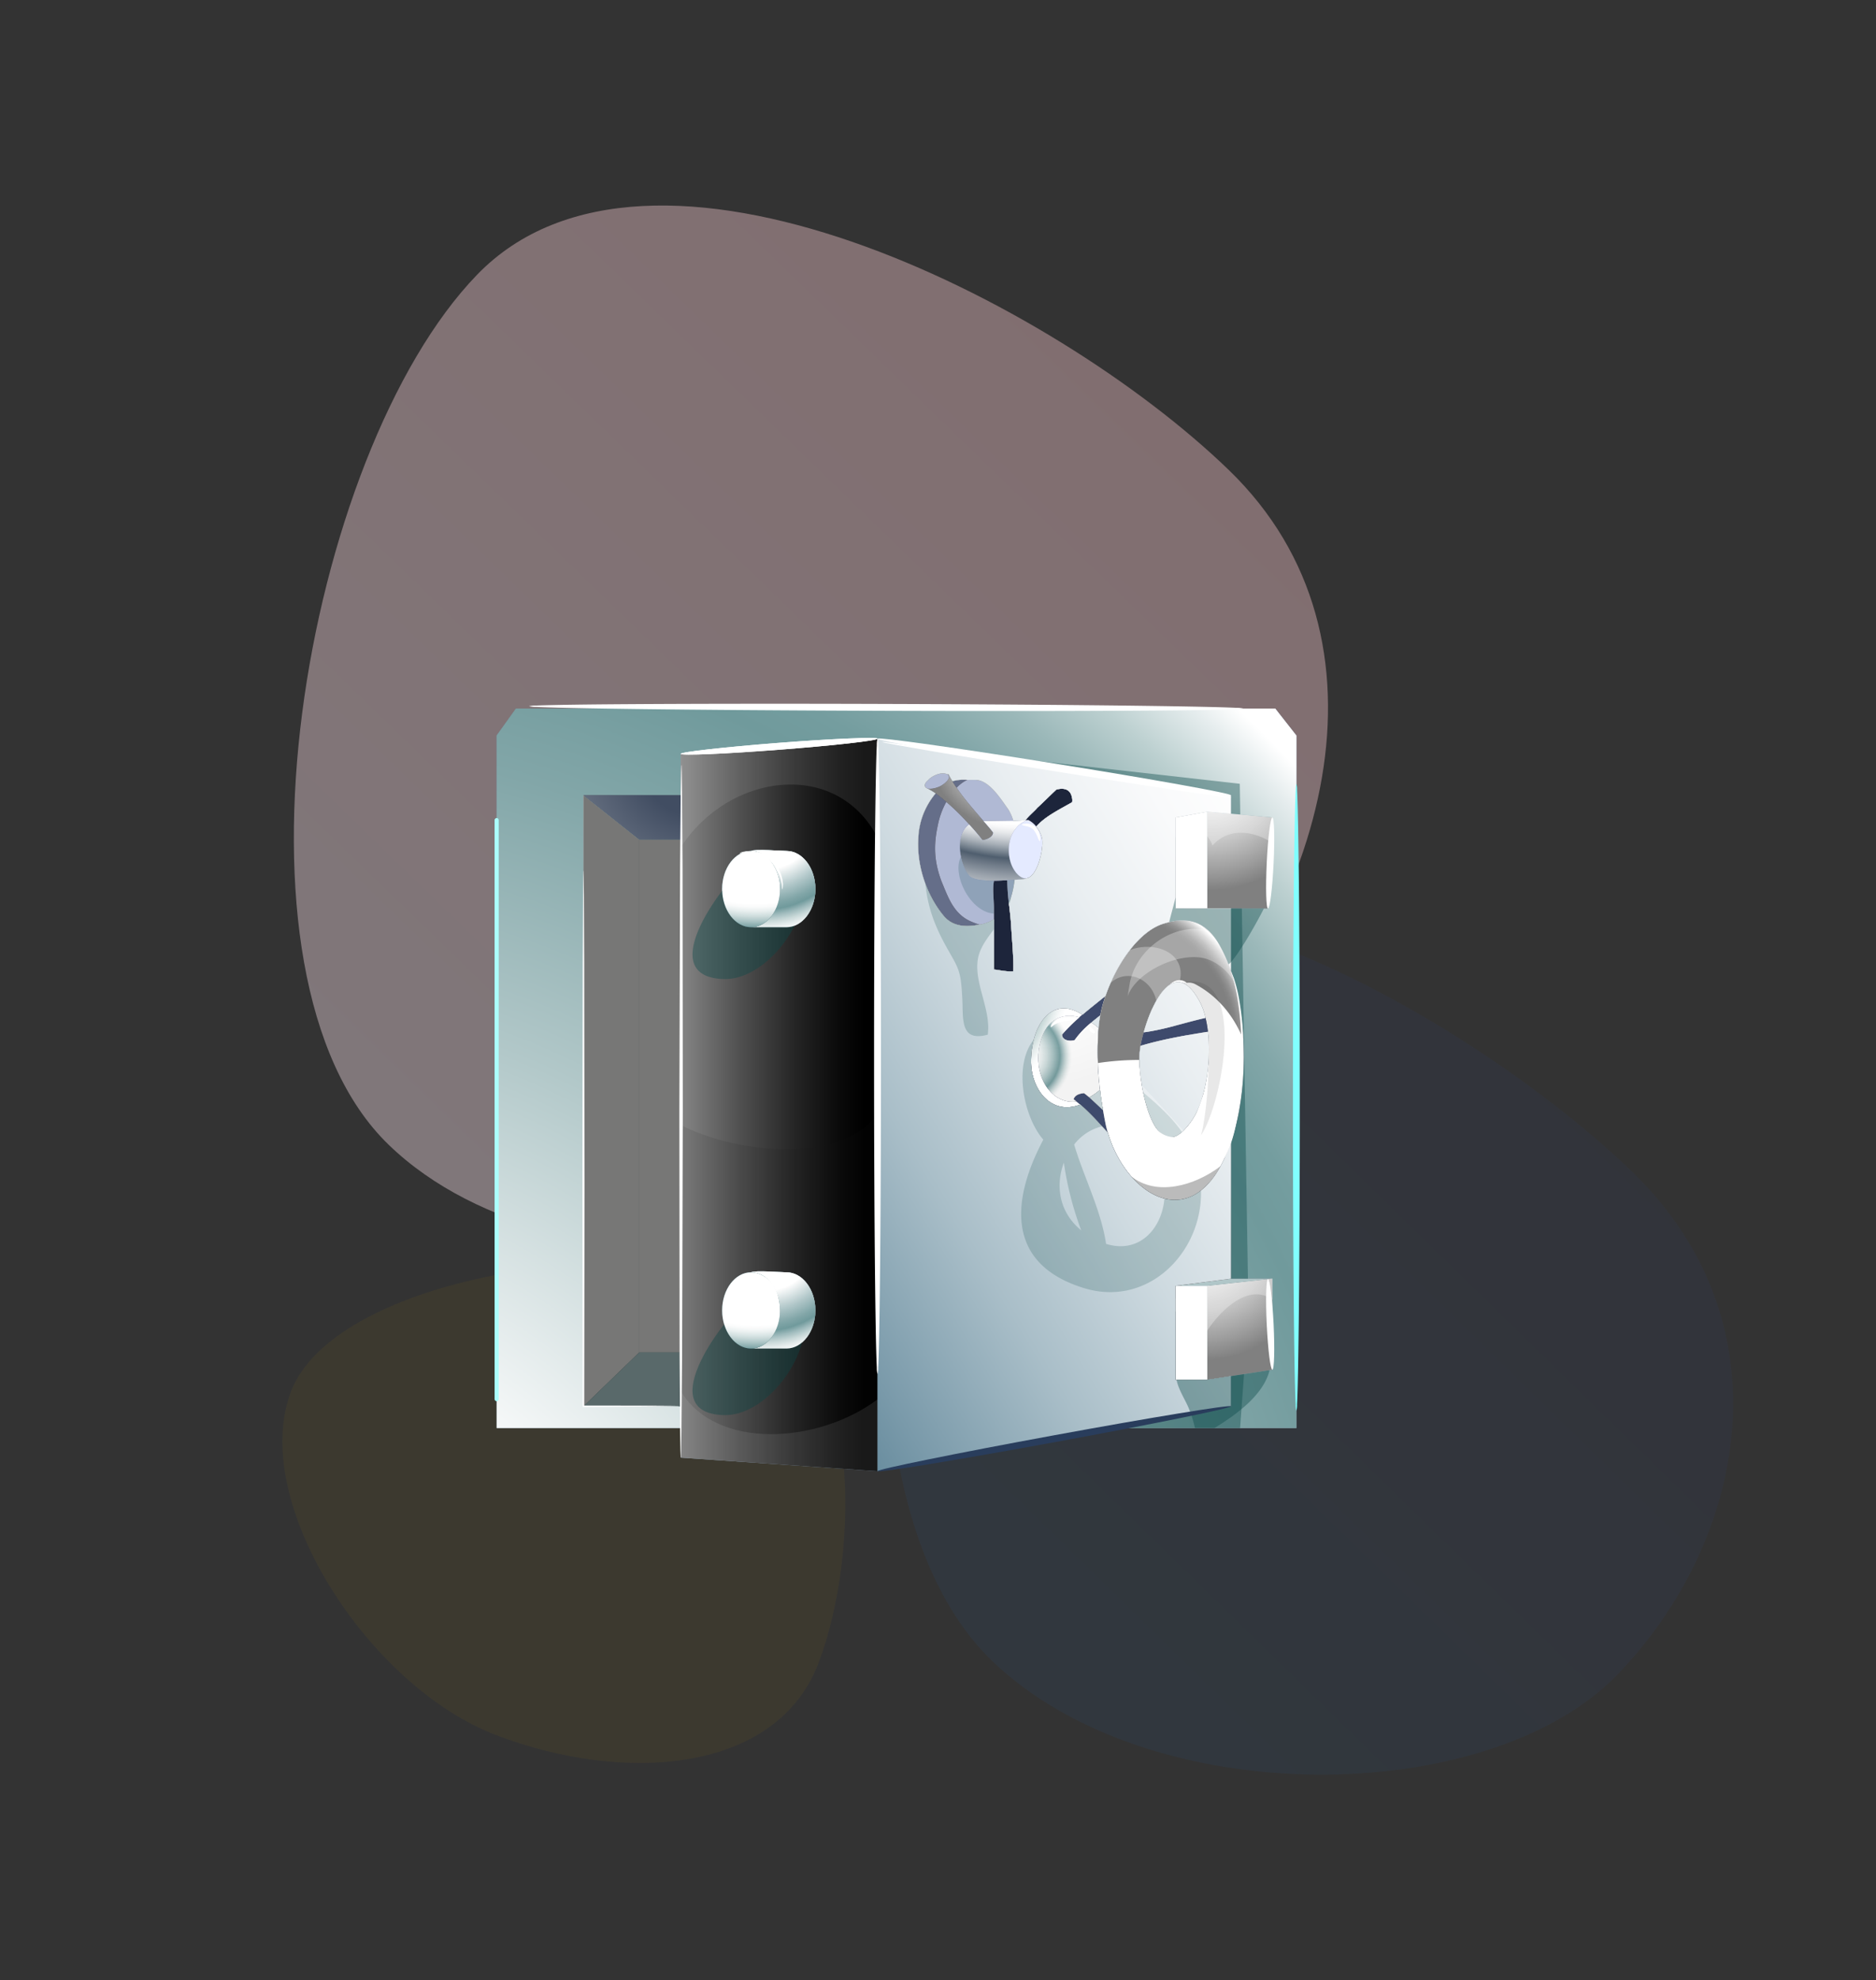 <svg xmlns="http://www.w3.org/2000/svg" xmlns:xlink="http://www.w3.org/1999/xlink" width="885.872" height="934.795" viewBox="0 0 885.872 934.795"><rect x="0" y="0" width="885.872" height="934.795" fill="#333333" stroke="none"/><defs><linearGradient id="a" x1="0.5" x2="0.5" y2="1" gradientUnits="objectBoundingBox"><stop offset="0" stop-color="#303f9f"/><stop offset="1" stop-color="#1976d2"/></linearGradient><linearGradient id="b" x1="0.5" x2="0.5" y2="1" gradientUnits="objectBoundingBox"><stop offset="0" stop-color="#ffcdd2"/><stop offset="1" stop-color="#fce4ec"/></linearGradient><radialGradient id="c" cx="1.012" cy="-0.612" r="1.122" gradientTransform="translate(0.121) scale(0.899 1)" gradientUnits="objectBoundingBox"><stop offset="0" stop-color="#fff"/><stop offset="0.142" stop-color="#f8f8f8"/><stop offset="0.344" stop-color="#e5e5e5"/><stop offset="0.583" stop-color="#c6c6c6"/><stop offset="0.848" stop-color="#9b9b9b"/><stop offset="1" stop-color="gray"/></radialGradient><radialGradient id="d" cx="-0.338" cy="1.461" r="2.013" gradientTransform="translate(-0.019) scale(0.899 1)" gradientUnits="objectBoundingBox"><stop offset="0.263" stop-color="#fff"/><stop offset="0.265" stop-color="#fefefe"/><stop offset="0.522" stop-color="#b2c8c9"/><stop offset="0.705" stop-color="#82a6a8"/><stop offset="0.796" stop-color="#709a9c"/><stop offset="0.825" stop-color="#749d9f"/><stop offset="0.86" stop-color="#83a7a9"/><stop offset="0.898" stop-color="#9bb8b9"/><stop offset="0.938" stop-color="#bcd0d0"/><stop offset="0.979" stop-color="#e6edee"/><stop offset="1" stop-color="#fff"/></radialGradient><radialGradient id="e" cx="-0.533" cy="0.05" r="1.205" gradientTransform="translate(-30.398) scale(12.355 1)" gradientUnits="objectBoundingBox"><stop offset="0.158" stop-color="#414d62"/><stop offset="0.401" stop-color="#747d8c"/><stop offset="0.955" stop-color="#f4f5f6"/><stop offset="1" stop-color="#fff"/></radialGradient><radialGradient id="f" cx="0.143" cy="-0.368" r="1.303" gradientTransform="translate(-25.017) scale(10.949 1)" xlink:href="#e"/><radialGradient id="g" cx="0.431" cy="-0.869" r="8.499" gradientTransform="translate(0.982) scale(0.456 1)" xlink:href="#e"/><radialGradient id="h" cx="0.63" cy="-0.457" r="1.526" gradientTransform="translate(-3.249) scale(1.922 1)" gradientUnits="objectBoundingBox"><stop offset="0.324" stop-color="#fff"/><stop offset="0.332" stop-color="#fcfcfc"/><stop offset="0.556" stop-color="#b1c7c9"/><stop offset="0.716" stop-color="#82a6a8"/><stop offset="0.796" stop-color="#709a9c"/><stop offset="0.842" stop-color="#9ebabc"/><stop offset="0.891" stop-color="#c8d8d8"/><stop offset="0.935" stop-color="#e6eded"/><stop offset="0.973" stop-color="#f8fafa"/><stop offset="1" stop-color="#fff"/></radialGradient><linearGradient id="i" x1="-0.392" y1="0.5" x2="0.608" y2="0.5" gradientUnits="objectBoundingBox"><stop offset="0" stop-color="#fff"/><stop offset="0.101" stop-color="#ddd"/><stop offset="0.354" stop-color="#8f8f8f"/><stop offset="0.579" stop-color="#525252"/><stop offset="0.769" stop-color="#252525"/><stop offset="0.915" stop-color="#0a0a0a"/><stop offset="1"/></linearGradient><radialGradient id="j" cx="1.225" cy="-0.405" r="1.221" gradientTransform="translate(-0.682) scale(1.2 1)" xlink:href="#c"/><radialGradient id="k" cx="0.63" cy="-0.457" r="1.546" gradientTransform="translate(-0.559) scale(1.2 1)" gradientUnits="objectBoundingBox"><stop offset="0.469" stop-color="#fff"/><stop offset="0.475" stop-color="#fcfcfc"/><stop offset="0.63" stop-color="#b1c7c9"/><stop offset="0.74" stop-color="#82a6a8"/><stop offset="0.796" stop-color="#709a9c"/><stop offset="0.842" stop-color="#9ebabc"/><stop offset="0.891" stop-color="#c8d8d8"/><stop offset="0.935" stop-color="#e6eded"/><stop offset="0.973" stop-color="#f8fafa"/><stop offset="1" stop-color="#fff"/></radialGradient><radialGradient id="l" cx="1.225" cy="-0.406" r="1.221" gradientTransform="translate(-0.682) scale(1.2 1)" xlink:href="#c"/><radialGradient id="m" cx="0.63" cy="-0.457" r="1.546" xlink:href="#k"/><radialGradient id="n" cx="1.225" cy="-0.405" r="1.226" gradientTransform="translate(0.03) scale(0.991 1)" xlink:href="#c"/><radialGradient id="o" cx="1.225" cy="-0.405" r="1.216" gradientTransform="translate(-2.011) scale(1.554 1)" xlink:href="#c"/><radialGradient id="p" cx="1.225" cy="-0.405" r="1.217" gradientTransform="translate(-1.773) scale(1.488 1)" xlink:href="#c"/><radialGradient id="q" cx="1.34" cy="-1.247" r="2.83" gradientTransform="translate(-12.112) scale(2.955 1)" gradientUnits="objectBoundingBox"><stop offset="0.681" stop-color="#fff"/><stop offset="0.697" stop-color="#f9fafa"/><stop offset="0.717" stop-color="#e8efef"/><stop offset="0.74" stop-color="#cddcdc"/><stop offset="0.765" stop-color="#a7c1c2"/><stop offset="0.792" stop-color="#779fa1"/><stop offset="0.796" stop-color="#709a9c"/><stop offset="0.842" stop-color="#9ebabc"/><stop offset="0.891" stop-color="#c8d8d8"/><stop offset="0.935" stop-color="#e6eded"/><stop offset="0.973" stop-color="#f8fafa"/><stop offset="1" stop-color="#fff"/></radialGradient><radialGradient id="r" cx="1.34" cy="-1.247" r="2.83" gradientTransform="translate(-12.687) scale(3.048 1)" xlink:href="#q"/><radialGradient id="s" cx="1.34" cy="-1.247" r="2.845" gradientTransform="translate(-1.186) scale(1.316 1)" xlink:href="#q"/><radialGradient id="t" cx="1.34" cy="-1.247" r="2.845" gradientTransform="translate(-1.187) scale(1.317 1)" xlink:href="#q"/><radialGradient id="u" cx="0.793" cy="-3.431" r="5.119" gradientTransform="translate(0.324) scale(0.89 1)" gradientUnits="objectBoundingBox"><stop offset="0.681" stop-color="#fff"/><stop offset="0.695" stop-color="#f9f9fa"/><stop offset="0.713" stop-color="#e8eaec"/><stop offset="0.733" stop-color="#cdd1d6"/><stop offset="0.755" stop-color="#a7afb7"/><stop offset="0.778" stop-color="#77838f"/><stop offset="0.796" stop-color="#4f5e6e"/><stop offset="0.816" stop-color="#697583"/><stop offset="0.862" stop-color="#9ea6af"/><stop offset="0.905" stop-color="#c8ccd1"/><stop offset="0.944" stop-color="#e6e8ea"/><stop offset="0.977" stop-color="#f8f9f9"/><stop offset="1" stop-color="#fff"/></radialGradient><radialGradient id="v" cx="1.225" cy="-0.406" r="1.218" gradientTransform="translate(-1.43) scale(1.39 1)" xlink:href="#c"/><radialGradient id="w" cx="0.684" cy="0.468" r="0.616" gradientTransform="translate(-1.212) scale(1.39 1)" gradientUnits="objectBoundingBox"><stop offset="0.341" stop-color="#fff"/><stop offset="0.403" stop-color="#f9fafa"/><stop offset="0.484" stop-color="#e8efef"/><stop offset="0.576" stop-color="#cddcdc"/><stop offset="0.675" stop-color="#a7c1c2"/><stop offset="0.78" stop-color="#779fa1"/><stop offset="0.796" stop-color="#709a9c"/><stop offset="0.842" stop-color="#9ebabc"/><stop offset="0.891" stop-color="#c8d8d8"/><stop offset="0.935" stop-color="#e6eded"/><stop offset="0.973" stop-color="#f8fafa"/><stop offset="1" stop-color="#fff"/></radialGradient><radialGradient id="x" cx="1.216" cy="0.495" r="0.763" gradientTransform="translate(-2.087) scale(1.913 1)" gradientUnits="objectBoundingBox"><stop offset="0.481" stop-color="gray"/><stop offset="0.525" stop-color="#858585"/><stop offset="0.58" stop-color="#949494"/><stop offset="0.642" stop-color="#aeaeae"/><stop offset="0.707" stop-color="#d1d1d1"/><stop offset="0.776" stop-color="#fff"/><stop offset="0.789" stop-color="#d8d8d8"/><stop offset="0.807" stop-color="#a8a8a8"/><stop offset="0.821" stop-color="#8b8b8b"/><stop offset="0.828" stop-color="gray"/></radialGradient><radialGradient id="y" cx="1.23" cy="0.503" r="0.869" gradientTransform="translate(-2.1) scale(1.913 1)" xlink:href="#q"/><radialGradient id="z" cx="0.038" cy="0.893" r="1.364" gradientTransform="translate(0.021) scale(0.98 1)" gradientUnits="objectBoundingBox"><stop offset="0.661" stop-color="gray"/><stop offset="0.678" stop-color="#858585"/><stop offset="0.7" stop-color="#949494"/><stop offset="0.723" stop-color="#aeaeae"/><stop offset="0.749" stop-color="#d1d1d1"/><stop offset="0.776" stop-color="#fff"/><stop offset="0.789" stop-color="#d8d8d8"/><stop offset="0.807" stop-color="#a8a8a8"/><stop offset="0.821" stop-color="#8b8b8b"/><stop offset="0.828" stop-color="gray"/></radialGradient><linearGradient id="aa" x1="0.026" y1="1.056" x2="0.909" y2="-0.062" gradientUnits="objectBoundingBox"><stop offset="0" stop-color="#658a9c"/><stop offset="0.09" stop-color="#7a9aaa"/><stop offset="0.305" stop-color="#a9bec8"/><stop offset="0.51" stop-color="#cedae0"/><stop offset="0.7" stop-color="#e9eef1"/><stop offset="0.869" stop-color="#f9fafb"/><stop offset="1" stop-color="#fff"/></linearGradient><linearGradient id="ab" x1="0.09" y1="0.935" x2="0.978" y2="-0.103" gradientUnits="objectBoundingBox"><stop offset="0.157"/><stop offset="0.229" stop-color="#0a0a0a"/><stop offset="0.353" stop-color="#252525"/><stop offset="0.512" stop-color="#525252"/><stop offset="0.702" stop-color="#8f8f8f"/><stop offset="0.915" stop-color="#ddd"/><stop offset="1" stop-color="#fff"/></linearGradient><linearGradient id="ac" x1="0.143" y1="1.187" x2="0.6" y2="0.282" xlink:href="#ab"/></defs><g transform="translate(-127.321 -2415.232)"><path d="M206.28-23.24c103.437,0,160.007,88.2,160.007,175.644S252.536,352.853,149.1,352.853-79.833,198.676-79.833,111.234,102.843-23.24,206.28-23.24Z" transform="matrix(0.719, 0.695, -0.695, 0.719, 733.564, 2841.762)" opacity="0.072" fill="url(#a)"/><path d="M74.059-23.24c55.636,0,86.064,65.291,86.064,130.02S98.939,255.162,43.3,255.162-79.833,141.033-79.833,76.3,18.423-23.24,74.059-23.24Z" transform="matrix(-0.358, 0.934, -0.934, -0.358, 518.577, 3123.029)" fill="#b69000" opacity="0.072"/><path d="M239.445-23.24C354.873-23.24,418,95.139,418,212.5S291.064,481.532,175.636,481.532-79.833,274.6-79.833,157.244,124.018-23.24,239.445-23.24Z" transform="matrix(0.719, 0.695, -0.695, 0.719, 519.249, 2487.406)" opacity="0.386" fill="url(#b)"/><g transform="translate(7.731 2706.415)"><g transform="translate(354.118 43.33)"><path d="M730.914,54.129V381.067H644.141l55.895-10.25V356.58l19.542-3.036v-43H700.036V246.136c7.988-23.3,8.2-56.669,0-80.741V135.8h17.484l2.058-43-19.542-1.759V82.331l-166.9-26.714L440.22,62.782V82.331H394.276V370.817H440.22v10.25H353.284V54.129l9.129-12.736H720.922Z" transform="translate(-353.284 -41.393)" fill="#6295c2"/><path d="M730.914,54.129V381.067H644.141l55.895-10.25V356.58l19.542-3.036v-43H700.036V246.136c7.988-23.3,8.2-56.669,0-80.741V135.8h17.484l2.058-43-19.542-1.759V82.331l-166.9-26.714L440.22,62.782V82.331H394.276V370.817H440.22v10.25H353.284V54.129l9.129-12.736H720.922Z" transform="translate(-353.284 -41.393)" fill="url(#c)" style="mix-blend-mode:overlay;isolation:isolate"/><g style="mix-blend-mode:multiply;isolation:isolate"><path d="M730.914,54.129V381.067H644.141l55.895-10.25V356.58l19.542-3.036v-43H700.036V246.136c7.988-23.3,8.2-56.669,0-80.741V135.8h17.484l2.058-43-19.542-1.759V82.331l-166.9-26.714L440.22,62.782V82.331H394.276V370.817H440.22v10.25H353.284V54.129l9.129-12.736H720.922Z" transform="translate(-353.284 -41.393)" fill="url(#d)"/></g><rect width="19.595" height="242.085" transform="translate(67.338 61.865)" fill="#799fa3"/><rect width="19.595" height="242.085" transform="translate(67.338 61.865)" fill="url(#e)" style="mix-blend-mode:multiply;isolation:isolate"/><path d="M385.666,68.348V310.433L359.319,335.9V47.42Z" transform="translate(-318.328 -6.483)" fill="#799fa3"/><path d="M385.666,68.348V310.433L359.319,335.9V47.42Z" transform="translate(-318.328 -6.483)" fill="url(#f)" style="mix-blend-mode:multiply;isolation:isolate"/><path d="M405.26,86.142v25.471H359.319l26.347-25.471Z" transform="translate(-318.328 217.808)" fill="#b4dde1"/><path d="M385.666,68.348,359.319,47.42V335.9H405.26V68.348Z" transform="translate(-318.328 -6.483)" fill="#1d1d1b" opacity="0.6" style="mix-blend-mode:overlay;isolation:isolate"/><path d="M405.26,47.42V68.348H385.666L359.319,47.42Z" transform="translate(-318.328 -6.483)" fill="#516a6d"/><path d="M405.26,47.42V68.348H385.666L359.319,47.42Z" transform="translate(-318.328 -6.483)" fill="url(#g)" style="mix-blend-mode:multiply;isolation:isolate"/><path d="M411.886,106.216c.625.469,1.188.985,1.807,1.44-13.761,5.366-23.4-7.166-23.257-20.724.211-17.484,10.114-30.933,24.29-21.708-.462.36-.978.829-1.44,1.243-7.329-2.065-14.957.353-18.1,10.617C390.388,92.659,399.36,107.765,411.886,106.216Z" transform="translate(-138.098 79.297)" fill="#7d8cb8"/><g transform="translate(252.336 141.527)" style="mix-blend-mode:multiply;isolation:isolate"><path d="M411.886,106.216c.625.469,1.188.985,1.807,1.44-13.761,5.366-23.4-7.166-23.257-20.724.211-17.484,10.114-30.933,24.29-21.708-.462.36-.978.829-1.44,1.243-7.329-2.065-14.957.353-18.1,10.617C390.388,92.659,399.36,107.765,411.886,106.216Z" transform="translate(-390.434 -62.229)" fill="url(#h)"/></g><path d="M433.418,81.018v43l-19.542,3.038-11.19,1.7V84.421l11.19-1.24Z" transform="translate(-67.122 188.128)" fill="#a1d4d9"/><rect width="15.004" height="44.343" transform="translate(320.56 272.549)" fill="#7ba0a3"/><path d="M366.083,50.653V382.916L459,389.308V43.487Zm49.91,280.75H399.284c-7.526,0-13.666-8.09-13.666-17.986,0-9.951,6.14-18,13.666-18,1.7-1.032,14.7,0,16.709,0,7.526,0,13.666,8.049,13.666,18C429.66,323.313,423.519,331.4,415.993,331.4Zm0-198.915H399.284c-7.526,0-13.666-8.1-13.666-17.993,0-9.951,6.14-18,13.666-18,1.7-1.026,14.7,0,16.709,0,7.526,0,13.666,8.049,13.666,18C429.66,124.391,423.519,132.488,415.993,132.488Z" transform="translate(-279.147 -29.264)" fill="#91a8bf"/><path d="M366.083,50.653V382.916L459,389.308V43.487Zm49.91,280.75H399.284c-7.526,0-13.666-8.09-13.666-17.986,0-9.951,6.14-18,13.666-18,1.7-1.032,14.7,0,16.709,0,7.526,0,13.666,8.049,13.666,18C429.66,323.313,423.519,331.4,415.993,331.4Zm0-198.915H399.284c-7.526,0-13.666-8.1-13.666-17.993,0-9.951,6.14-18,13.666-18,1.7-1.026,14.7,0,16.709,0,7.526,0,13.666,8.049,13.666,18C429.66,124.391,423.519,132.488,415.993,132.488Z" transform="translate(-279.147 -29.264)" fill="url(#i)" style="mix-blend-mode:screen;isolation:isolate"/><path d="M401.346,98.968c0,9.9-6.14,17.986-13.666,17.986H370.971c7.533,0,13.673-8.09,13.673-17.986,0-9.951-6.141-18-13.673-18,1.7-1.032,14.7,0,16.709,0C395.206,80.968,401.346,89.017,401.346,98.968Z" transform="translate(-250.834 185.185)" fill="#6d9fa3"/><path d="M401.346,69.68c0,9.9-6.14,17.993-13.666,17.993H370.971c7.533,0,13.673-8.1,13.673-17.993,0-9.951-6.141-18-13.673-18,1.7-1.026,14.7,0,16.709,0C395.206,51.68,401.346,59.729,401.346,69.68Z" transform="translate(-250.834 15.551)" fill="#6d9fa3"/><path d="M401.346,98.968c0,9.9-6.14,17.986-13.666,17.986H370.971c7.533,0,13.673-8.09,13.673-17.986,0-9.951-6.141-18-13.673-18,1.7-1.032,14.7,0,16.709,0C395.206,80.968,401.346,89.017,401.346,98.968Z" transform="translate(-250.834 185.185)" fill="url(#j)" style="mix-blend-mode:overlay;isolation:isolate"/><g transform="translate(120.137 265.694)" style="mix-blend-mode:multiply;isolation:isolate"><path d="M401.346,98.968c0,9.9-6.14,17.986-13.666,17.986H370.971c7.533,0,13.673-8.09,13.673-17.986,0-9.951-6.141-18-13.673-18,1.7-1.032,14.7,0,16.709,0C395.206,80.968,401.346,89.017,401.346,98.968Z" transform="translate(-370.971 -80.509)" fill="url(#k)"/></g><path d="M401.346,69.68c0,9.9-6.14,17.993-13.666,17.993H370.971c7.533,0,13.673-8.1,13.673-17.993,0-9.951-6.141-18-13.673-18,1.7-1.026,14.7,0,16.709,0C395.206,51.68,401.346,59.729,401.346,69.68Z" transform="translate(-250.834 15.551)" fill="url(#l)" style="mix-blend-mode:overlay;isolation:isolate"/><g transform="translate(120.137 66.775)" style="mix-blend-mode:multiply;isolation:isolate"><path d="M401.346,69.68c0,9.9-6.14,17.993-13.666,17.993H370.971c7.533,0,13.673-8.1,13.673-17.993,0-9.951-6.141-18-13.673-18,1.7-1.026,14.7,0,16.709,0C395.206,51.68,401.346,59.729,401.346,69.68Z" transform="translate(-370.971 -51.224)" fill="url(#m)"/></g><path d="M414.585,73.485c.109,1.854-2.683,3.4-5.006,3.607-1.9-2.411-4.076-4.992-6.344-7.424a113.316,113.316,0,0,0-9.686-9.638,14.316,14.316,0,0,1-1.087-.985c-1.7-1.44-3.3-2.778-5.054-4.021a36.138,36.138,0,0,0-4.231-2.472c1.345.672,4.137,0,5.359-.509,2.126-.618,7.227-4.435,4.333-6.038.211,0,.415-.048.632-.048a32.246,32.246,0,0,0,1.9,3.3,25.559,25.559,0,0,0,1.963,3.091c3.77,5.57,8.307,10.569,12.681,15.724C411.6,69.83,413.138,71.623,414.585,73.485Z" transform="translate(-180.132 -14.968)" fill="#1d253b"/><path d="M414.585,73.485c.109,1.854-2.683,3.4-5.006,3.607-1.9-2.411-4.076-4.992-6.344-7.424a113.316,113.316,0,0,0-9.686-9.638,14.316,14.316,0,0,1-1.087-.985c-1.7-1.44-3.3-2.778-5.054-4.021a36.138,36.138,0,0,0-4.231-2.472c1.345.672,4.137,0,5.359-.509,2.126-.618,7.227-4.435,4.333-6.038.211,0,.415-.048.632-.048a32.246,32.246,0,0,0,1.9,3.3,25.559,25.559,0,0,0,1.963,3.091c3.77,5.57,8.307,10.569,12.681,15.724C411.6,69.83,413.138,71.623,414.585,73.485Z" transform="translate(-180.132 -14.968)" fill="url(#n)" style="mix-blend-mode:overlay;isolation:isolate"/><path d="M412.068,53.321c-5.774,3.308-13.048,6.86-16.92,11.506a11.5,11.5,0,0,0-3.756-3.1.567.567,0,0,0-.251.048,10.143,10.143,0,0,0-1.094.048c1.6-2.208,4.279-4.272,5.57-5.869,3.1-2.792,6.032-5.828,9.02-8.613,3.247-.876,6.555-.414,7.336,3.614A5.387,5.387,0,0,1,412.068,53.321Z" transform="translate(-140.338 -9.089)" fill="#1d253b"/><path d="M433.418,51.292l-2.063,43H402.687V48.559l11.19.975Z" transform="translate(-67.122 0.113)" fill="#a1d4d9"/><path d="M433.418,81.018v43l-19.542,3.038-11.19,1.7V84.421l11.19-1.24Z" transform="translate(-67.122 188.128)" fill="url(#o)" style="mix-blend-mode:overlay;isolation:isolate"/><path d="M433.418,51.292l-2.063,43H402.687V48.559l11.19.975Z" transform="translate(-67.122 0.113)" fill="url(#p)" style="mix-blend-mode:overlay;isolation:isolate"/><path d="M415.482,48.559V94.294h-15v-43Z" transform="translate(-79.918 0.113)" fill="#7ba0a3"/><g transform="translate(320.56 272.549)" style="mix-blend-mode:multiply;isolation:isolate"><rect width="15.004" height="44.343" fill="url(#q)"/></g><g transform="translate(320.56 48.672)" style="mix-blend-mode:multiply;isolation:isolate"><path d="M415.482,48.559V94.294h-15v-43Z" transform="translate(-400.478 -48.559)" fill="url(#r)"/></g><path d="M446.214,81.018,426.672,83.18l-11.19,1.24h-15l26.194-3.4Z" transform="translate(-79.918 188.128)" fill="#b0c6c8"/><path d="M396.3,98.577c0,9.9-6.141,17.986-13.673,17.986s-13.666-8.09-13.666-17.986c0-9.951,6.14-18,13.666-18S396.3,88.626,396.3,98.577Z" transform="translate(-262.488 185.576)" fill="#54888c"/><path d="M396.3,69.291c0,9.9-6.141,17.993-13.673,17.993s-13.666-8.1-13.666-17.993c0-9.951,6.14-18,13.666-18S396.3,59.34,396.3,69.291Z" transform="translate(-262.488 15.94)" fill="#54888c"/><g transform="translate(106.471 266.153)" style="mix-blend-mode:multiply;isolation:isolate"><path d="M396.3,98.577c0,9.9-6.141,17.986-13.673,17.986s-13.666-8.09-13.666-17.986c0-9.951,6.14-18,13.666-18S396.3,88.626,396.3,98.577Z" transform="translate(-368.959 -80.577)" fill="url(#s)"/></g><g transform="translate(106.471 67.231)" style="mix-blend-mode:multiply;isolation:isolate"><path d="M396.3,69.291c0,9.9-6.141,17.993-13.673,17.993s-13.666-8.1-13.666-17.993c0-9.951,6.14-18,13.666-18S396.3,59.34,396.3,69.291Z" transform="translate(-368.959 -51.291)" fill="url(#t)"/></g><path d="M397.26,96.328c-3.145.211-6.092-.509-9.129-.876V66.482c0-4.082-.768-9.285.054-12.946,2.011,0,4.177-.1,6.236-.211a102.474,102.474,0,0,0,.727,10.576c.462,3.811.924,7.58,1.127,11.18C396.69,82.261,397.464,89.474,397.26,96.328Z" transform="translate(-153.319 27.722)" fill="#1d253b"/><path d="M416.476,76.632a1.3,1.3,0,0,1-.353.258c-1.447.156-3.091.312-4.8.421-1.134.1-2.269.143-3.457.2-2.058.109-4.225.211-6.236.211-5.522,0-10.372-.564-11.914-2.534-4.435-5.617-6.806-19.175.15-24.025,2.268,2.432,4.442,5.013,6.344,7.424,2.323-.2,5.115-1.752,5.006-3.607-1.447-1.861-2.989-3.654-4.544-5.414,4.082-.054,9.639-.149,14.033-.2,2.418-.054,4.49-.1,5.767-.163a10.145,10.145,0,0,1,1.094-.048,11.166,11.166,0,0,0-5.984,4.442,2.981,2.981,0,0,0-.523.666c-3.5,5.312-3.24,14.074.618,19.182A2.052,2.052,0,0,0,412.1,74C413.7,75.858,415.138,76.632,416.476,76.632Z" transform="translate(-166.767 3.539)" fill="#94a9e0"/><g transform="translate(218.717 52.689)" style="mix-blend-mode:multiply;isolation:isolate"><path d="M416.476,76.632a1.3,1.3,0,0,1-.353.258c-1.447.156-3.091.312-4.8.421-1.134.1-2.269.143-3.457.2-2.058.109-4.225.211-6.236.211-5.522,0-10.372-.564-11.914-2.534-4.435-5.617-6.806-19.175.15-24.025,2.268,2.432,4.442,5.013,6.344,7.424,2.323-.2,5.115-1.752,5.006-3.607-1.447-1.861-2.989-3.654-4.544-5.414,4.082-.054,9.639-.149,14.033-.2,2.418-.054,4.49-.1,5.767-.163a10.145,10.145,0,0,1,1.094-.048,11.166,11.166,0,0,0-5.984,4.442,2.981,2.981,0,0,0-.523.666c-3.5,5.312-3.24,14.074.618,19.182A2.052,2.052,0,0,0,412.1,74C413.7,75.858,415.138,76.632,416.476,76.632Z" transform="translate(-385.484 -49.15)" fill="url(#u)"/></g><path d="M411.54,98.01v5.3a18.571,18.571,0,0,1-6.032,2.418,3.284,3.284,0,0,1-.72.1h-.054a36.526,36.526,0,0,1-4.694-1.8c-7.838-3.763-10.263-11.6-13.3-18.767-3.4-9.231-3.77-16.757-1.7-26.293a37.946,37.946,0,0,1,4.014-11.092,14.308,14.308,0,0,0,1.087.985,113.312,113.312,0,0,1,9.686,9.638c-6.956,4.85-4.585,18.407-.15,24.025,1.542,1.97,6.392,2.534,11.914,2.534C410.772,88.725,411.54,93.928,411.54,98.01Z" transform="translate(-176.727 -3.806)" fill="#b0b9d4"/><path d="M411.575,109.264c-6.29,1.243-12.688,1.032-16.967-4.225-9.584-11.595-14.332-28.976-10.922-43.668a34.959,34.959,0,0,1,7.159-14.081c1.753,1.243,3.349,2.581,5.054,4.021A37.947,37.947,0,0,0,391.884,62.4c-2.072,9.536-1.7,17.062,1.7,26.293,3.036,7.166,5.461,15,13.3,18.767A36.524,36.524,0,0,0,411.575,109.264Z" transform="translate(-183.568 -7.235)" fill="#656e89"/><path d="M411.979,65.585c-4.395.054-9.951.149-14.033.2-4.374-5.155-8.912-10.155-12.681-15.724a16.777,16.777,0,0,1,5-3.715h3.824c6.432,0,11.907,8.871,15.364,13.666A19.248,19.248,0,0,1,411.979,65.585Z" transform="translate(-168.037 -12.686)" fill="#b0b9d4"/><path d="M391.938,46.378a16.776,16.776,0,0,0-5,3.715A25.562,25.562,0,0,1,384.976,47,19.9,19.9,0,0,1,391.938,46.378Z" transform="translate(-169.711 -12.715)" fill="#656e89"/><path d="M392.237,53.3a44.243,44.243,0,0,1-1.447,7.424,22.21,22.21,0,0,1-1.284,3.349,102.475,102.475,0,0,1-.727-10.576C389.968,53.439,391.1,53.4,392.237,53.3Z" transform="translate(-147.677 27.554)" fill="#b0b9d4"/><path d="M396.761,76.673c-1.338,0-2.778-.774-4.381-2.629a2.053,2.053,0,0,1-.414-.564c-3.858-5.108-4.116-13.87-.618-19.182a2.978,2.978,0,0,1,.523-.666,11.166,11.166,0,0,1,5.984-4.442.567.567,0,0,1,.251-.048,11.5,11.5,0,0,1,3.756,3.1A13.429,13.429,0,0,1,404.6,57.7C405.584,62.341,402.432,76.673,396.761,76.673Z" transform="translate(-147.052 3.498)" fill="#e4eaff"/><path d="M389.25,52.4c-1.223.509-4.014,1.182-5.359.509a.283.283,0,0,1-.2-.1,1.465,1.465,0,0,1-.564-1.752,3.91,3.91,0,0,1,1.134-1.6l1.135-1.134c1.807-1.4,5-2.941,7.478-2.269a4.049,4.049,0,0,1,.713.306C396.477,47.964,391.376,51.782,389.25,52.4Z" transform="translate(-180.846 -15.327)" fill="#b0b9d4"/><path d="M413.1,61.364a63.021,63.021,0,0,0-2.472,9.177c-1.392,1.141-2.832,2.269-4.225,3.41a41.841,41.841,0,0,0-7.886,8.3c-2.893.829-5.93-.211-5.93-2.581v-.048a79.958,79.958,0,0,1,8.2-8.144c.462-.414.978-.883,1.44-1.243C405.788,67.192,409.5,64.305,413.1,61.364Z" transform="translate(-125.602 74.287)" fill="#3e4a6c"/><path d="M409.541,86.739c-4.286-4.585-8.355-9.177-13-13.252-.618-.455-1.182-.971-1.807-1.44-.462-.36-.87-.72-1.338-1.08.625-1.963,2.737-2.69,4.945-2.839.829.618,1.657,1.291,2.486,1.963,2.214,1.956,4.327,3.967,6.446,6.032.36,2.011.713,4.069,1.127,6.079A44.339,44.339,0,0,0,409.541,86.739Z" transform="translate(-120.945 113.467)" fill="#3e4a6c"/><path d="M420.094,97.671a26.906,26.906,0,0,1-5.046,3.552c-.829-.672-1.658-1.345-2.486-1.963-2.207.149-4.32.876-4.945,2.839.469.36.876.72,1.338,1.08-12.525,1.549-21.5-13.558-16.7-29.133,3.145-10.263,10.773-12.681,18.1-10.616a79.959,79.959,0,0,0-8.2,8.144v.048c0,2.371,3.036,3.41,5.93,2.581a41.842,41.842,0,0,1,7.886-8.3,19.978,19.978,0,0,1,3.451,2.527A146.247,146.247,0,0,0,420.094,97.671Z" transform="translate(-135.167 82.335)" fill="#8b92a7"/><path d="M420.094,97.671a26.906,26.906,0,0,1-5.046,3.552c-.829-.672-1.658-1.345-2.486-1.963-2.207.149-4.32.876-4.945,2.839.469.36.876.72,1.338,1.08-12.525,1.549-21.5-13.558-16.7-29.133,3.145-10.263,10.773-12.681,18.1-10.616a79.959,79.959,0,0,0-8.2,8.144v.048c0,2.371,3.036,3.41,5.93,2.581a41.842,41.842,0,0,1,7.886-8.3,19.978,19.978,0,0,1,3.451,2.527A146.247,146.247,0,0,0,420.094,97.671Z" transform="translate(-135.167 82.335)" fill="url(#v)" style="mix-blend-mode:overlay;isolation:isolate"/><g transform="translate(255.773 145.088)" opacity="0.9" style="mix-blend-mode:multiply;isolation:isolate"><path d="M420.094,97.671a26.906,26.906,0,0,1-5.046,3.552c-.829-.672-1.658-1.345-2.486-1.963-2.207.149-4.32.876-4.945,2.839.469.36.876.72,1.338,1.08-12.525,1.549-21.5-13.558-16.7-29.133,3.145-10.263,10.773-12.681,18.1-10.616a79.959,79.959,0,0,0-8.2,8.144v.048c0,2.371,3.036,3.41,5.93,2.581a41.842,41.842,0,0,1,7.886-8.3,19.978,19.978,0,0,1,3.451,2.527A146.247,146.247,0,0,0,420.094,97.671Z" transform="translate(-390.94 -62.753)" fill="url(#w)"/></g><path d="M458.009,80.145a71.044,71.044,0,0,0-5.515-12.525c-7.737-13.619-18.306-12.478-26.456-9.9-11.6,3.607-22.163,19.182-27.278,34.077a63.017,63.017,0,0,0-2.472,9.177c-.306,1.549-.516,3.043-.666,4.49a12.927,12.927,0,0,0-.109,1.447,146.254,146.254,0,0,0,.672,29.241c.36,3.233.829,6.385,1.4,9.584.36,2.011.713,4.069,1.128,6.079a44.33,44.33,0,0,0,1.141,4.537c8.4,28.929,38.513,48.369,55.276,11.812,1.026-2.269,2.011-4.694,2.88-7.275C466,137.588,466.207,104.217,458.009,80.145Zm-18.095,69.812c-13.979,21.247-22.021-1.447-24.391-18.767a61.2,61.2,0,0,1-.673-12.274c.109-1.026.258-2.221.469-3.559a63.7,63.7,0,0,1,1.487-6.344c4.279-15.412,15.011-35.979,26.5-14.332a30.292,30.292,0,0,1,2.69,7.533,49.571,49.571,0,0,1,1.127,6.5C448.778,122.937,445.945,140.78,439.914,149.957Z" transform="translate(-111.257 43.857)" fill="#33537a"/><path d="M458.009,80.145a71.044,71.044,0,0,0-5.515-12.525c-7.737-13.619-18.306-12.478-26.456-9.9-11.6,3.607-22.163,19.182-27.278,34.077a63.017,63.017,0,0,0-2.472,9.177c-.306,1.549-.516,3.043-.666,4.49a12.927,12.927,0,0,0-.109,1.447,146.254,146.254,0,0,0,.672,29.241c.36,3.233.829,6.385,1.4,9.584.36,2.011.713,4.069,1.128,6.079a44.33,44.33,0,0,0,1.141,4.537c8.4,28.929,38.513,48.369,55.276,11.812,1.026-2.269,2.011-4.694,2.88-7.275C466,137.588,466.207,104.217,458.009,80.145Zm-18.095,69.812c-13.979,21.247-22.021-1.447-24.391-18.767a61.2,61.2,0,0,1-.673-12.274c.109-1.026.258-2.221.469-3.559a63.7,63.7,0,0,1,1.487-6.344c4.279-15.412,15.011-35.979,26.5-14.332a30.292,30.292,0,0,1,2.69,7.533,49.571,49.571,0,0,1,1.127,6.5C448.778,122.937,445.945,140.78,439.914,149.957Z" transform="translate(-111.257 43.857)" fill="url(#x)" style="mix-blend-mode:overlay;isolation:isolate"/><g transform="translate(283.81 99.968)" style="mix-blend-mode:multiply;isolation:isolate"><path d="M458.009,80.145a71.044,71.044,0,0,0-5.515-12.525c-7.737-13.619-18.306-12.478-26.456-9.9-11.6,3.607-22.163,19.182-27.278,34.077a63.017,63.017,0,0,0-2.472,9.177c-.306,1.549-.516,3.043-.666,4.49a12.927,12.927,0,0,0-.109,1.447,146.254,146.254,0,0,0,.672,29.241c.36,3.233.829,6.385,1.4,9.584.36,2.011.713,4.069,1.128,6.079a44.33,44.33,0,0,0,1.141,4.537c8.4,28.929,38.513,48.369,55.276,11.812,1.026-2.269,2.011-4.694,2.88-7.275C466,137.588,466.207,104.217,458.009,80.145Zm-18.095,69.812c-13.979,21.247-22.021-1.447-24.391-18.767a61.2,61.2,0,0,1-.673-12.274c.109-1.026.258-2.221.469-3.559a63.7,63.7,0,0,1,1.487-6.344c4.279-15.412,15.011-35.979,26.5-14.332a30.292,30.292,0,0,1,2.69,7.533,49.571,49.571,0,0,1,1.127,6.5C448.778,122.937,445.945,140.78,439.914,149.957Z" transform="translate(-395.067 -56.111)" fill="url(#y)"/></g><path d="M437.144,85.619a6.357,6.357,0,0,1,4.109.727c10.814,5.78,18.149,15.127,22.558,26.015a122.093,122.093,0,0,0-5.821-32.216,71.046,71.046,0,0,0-5.515-12.525c-7.737-13.619-18.306-12.478-26.456-9.9-11.6,3.607-22.163,19.182-27.278,34.077a63.021,63.021,0,0,0-2.472,9.177c-.306,1.549-.516,3.043-.666,4.49a12.927,12.927,0,0,0-.109,1.447,138.07,138.07,0,0,0-.306,16.58,130.022,130.022,0,0,1,19.548-1.454c-.013-1.162.013-2.228.1-3.118.109-1.026.258-2.221.469-3.559a63.7,63.7,0,0,1,1.487-6.344c2.384-8.579,6.765-18.747,12.165-22.361C430.99,84.376,434.352,83.4,437.144,85.619Z" transform="translate(-111.238 43.857)" fill="url(#z)" style="mix-blend-mode:overlay;isolation:isolate"/><path d="M535.478,77.938l11.187.971V70.2l-166.9-26.714V389.308l111.008-20.37,55.895-10.25V344.451l-11.187,1.7h-15V301.815l26.192-3.4V234.007c-.869,2.581-1.854,5.006-2.88,7.275-16.764,36.557-46.874,17.117-55.276-11.812-4.286-4.585-8.355-9.176-13-13.252-13.761,5.366-23.4-7.166-23.257-20.724.211-17.484,10.114-30.933,24.29-21.708,3.559-3.043,7.275-5.93,10.875-8.871,5.115-14.9,15.677-30.471,27.278-34.077,8.151-2.574,18.72-3.715,26.456,9.9a71.042,71.042,0,0,1,5.515,12.525V123.671H520.473v-43ZM471.643,73.5c-5.774,3.308-13.048,6.86-16.92,11.506a13.429,13.429,0,0,1,2.737,5.461c.985,4.639-2.167,18.971-7.839,18.971a1.3,1.3,0,0,1-.353.258c-1.447.156-3.091.312-4.8.421a44.231,44.231,0,0,1-1.447,7.424,22.189,22.189,0,0,1-1.284,3.349c.462,3.811.924,7.58,1.128,11.18.414,7.18,1.189,14.393.985,21.247-3.145.211-6.093-.509-9.129-.876V128.772a18.571,18.571,0,0,1-6.032,2.418,3.283,3.283,0,0,1-.72.1h-.054c-6.29,1.243-12.688,1.032-16.967-4.225-9.584-11.595-14.332-28.976-10.922-43.668a34.958,34.958,0,0,1,7.159-14.081,36.142,36.142,0,0,0-4.232-2.472.283.283,0,0,1-.2-.1,1.465,1.465,0,0,1-.564-1.752,3.911,3.911,0,0,1,1.134-1.6l1.135-1.134c1.807-1.4,5-2.941,7.478-2.269a4.048,4.048,0,0,1,.713.306c.211,0,.415-.048.632-.048a32.228,32.228,0,0,0,1.9,3.3,19.9,19.9,0,0,1,6.962-.625h3.824c6.432,0,11.907,8.871,15.364,13.666a19.247,19.247,0,0,1,2.527,5.57c2.418-.054,4.49-.1,5.767-.163,1.6-2.208,4.279-4.272,5.57-5.869,3.1-2.792,6.031-5.828,9.02-8.613,3.247-.876,6.555-.414,7.336,3.614A5.387,5.387,0,0,1,471.643,73.5Zm13.3,100.6c-.306,1.549-.516,3.043-.666,4.49a12.92,12.92,0,0,0-.109,1.447,19.979,19.979,0,0,0-3.451-2.527C482.11,176.36,483.55,175.232,484.942,174.091Zm1.3,44.762c-2.119-2.065-4.232-4.075-6.446-6.032a26.906,26.906,0,0,0,5.046-3.552C485.2,212.5,485.669,215.654,486.24,218.853Zm42.33,4.225c-13.979,21.247-22.021-1.447-24.391-18.767a61.2,61.2,0,0,1-.673-12.274c.109-1.026.258-2.221.469-3.559,9.849-2.989,21.552-5,31.808-6.643C537.434,196.058,534.6,213.9,528.57,223.078Zm6.086-47.744c-9.652,2.119-19.345,5.515-29.194,6.8,4.279-15.412,15.011-35.979,26.5-14.332A30.291,30.291,0,0,1,534.656,175.334Z" transform="translate(-199.913 -29.264)" fill="#a1c0d9"/><path d="M531.972,167.82c-11.493-21.668-22.232-1.094-26.5,14.332,9.863-1.3,19.542-4.68,29.194-6.813A30.93,30.93,0,0,0,531.972,167.82Zm3.831,14.026c-10.284,1.63-21.98,3.668-31.816,6.65-.2,1.325-.36,2.527-.462,3.546a61.365,61.365,0,0,0,.652,12.274c.122.91.258,1.82.408,2.751.2,1.121.428,2.262.658,3.41,2.806,13.558,8.871,26.918,18.279,18.7.231-.2.5-.435.733-.672a33.762,33.762,0,0,0,4.32-5.407C534.607,213.913,537.44,196.062,535.8,181.846ZM484.846,209.28a26.477,26.477,0,0,1-5.046,3.539c2.214,1.977,4.313,3.98,6.453,6.032C485.682,215.652,485.213,212.534,484.846,209.28Zm-4.13-31.754a17.674,17.674,0,0,1,3.451,2.52,13.184,13.184,0,0,1,.109-1.46c.149-1.426.367-2.941.672-4.469C483.542,175.23,482.116,176.378,480.716,177.526Zm54.767-99.57,11.187.958V70.206L379.761,43.485V389.326l111.015-20.37,55.895-10.27v-14.23l-11.187,1.718h-15V301.827l26.192-3.4V234.012q-1.314,3.861-2.88,7.281a50.5,50.5,0,0,1-3.226,6.066,34.064,34.064,0,0,1-8.063,9.421,19.208,19.208,0,0,1-17.252,3.845c-11.547-2.914-22.238-15.65-26.735-31.13-.937-.992-1.848-1.983-2.778-2.968a134.348,134.348,0,0,0-10.23-10.3c-13.755,5.359-23.4-7.159-23.25-20.73a41.851,41.851,0,0,1,1.25-9.835c2.934-11.459,10.793-18.462,21.226-12.919a18.551,18.551,0,0,1,1.82,1.066c3.559-3.043,7.254-5.93,10.868-8.871,5.1-14.9,15.684-30.484,27.285-34.077,8.144-2.595,18.693-3.715,26.456,9.89a72.715,72.715,0,0,1,5.508,12.539v-29.6H520.479v-43Zm-91.623,75.375c-3.151.211-6.093-.516-9.135-.883V128.777a17.885,17.885,0,0,1-6.039,2.425,3.477,3.477,0,0,1-.7.1h-.048c-6.3,1.25-12.7,1.032-16.988-4.218-9.136-11.051-13.863-27.333-11.37-41.569.136-.7.292-1.4.448-2.106A35.283,35.283,0,0,1,407.2,69.344a35.382,35.382,0,0,0-4.238-2.5.271.271,0,0,1-.2-.1A1.465,1.465,0,0,1,402.183,65a3.957,3.957,0,0,1,1.148-1.583l1.141-1.141c1.8-1.406,4.992-2.941,7.472-2.262a5.071,5.071,0,0,1,.72.306c.211,0,.421-.054.632-.054a33.306,33.306,0,0,0,1.895,3.308,19.72,19.72,0,0,1,6.969-.618h3.8c6.446,0,11.92,8.864,15.378,13.646a20.046,20.046,0,0,1,2.527,5.577c2.412-.061,4.5-.109,5.767-.163,1.61-2.208,4.293-4.272,5.57-5.882,3.1-2.778,6.025-5.821,9.02-8.606,3.247-.856,6.555-.421,7.336,3.62a5.189,5.189,0,0,1,.109,2.364c-5.78,3.3-13.062,6.867-16.94,11.5a13.356,13.356,0,0,1,2.737,5.454c.992,4.66-2.167,18.991-7.832,18.991a1.365,1.365,0,0,1-.36.258c-1.426.156-3.1.312-4.789.414a43.322,43.322,0,0,1-1.46,7.417,19.513,19.513,0,0,1-1.27,3.355c.475,3.824.93,7.567,1.114,11.18l.081,1.168C443.365,140.039,444.065,146.824,443.861,153.332Z" transform="translate(-199.919 -29.275)" fill="url(#aa)" style="mix-blend-mode:multiply;isolation:isolate"/><path d="M531.972,167.82c-11.493-21.668-22.232-1.094-26.5,14.332,9.863-1.3,19.542-4.68,29.194-6.813A30.93,30.93,0,0,0,531.972,167.82Zm3.831,14.026c-10.284,1.63-21.98,3.668-31.816,6.65-.2,1.325-.36,2.527-.462,3.546a61.365,61.365,0,0,0,.652,12.274c.122.91.258,1.82.408,2.751.2,1.121.428,2.262.658,3.41,2.806,13.558,8.871,26.918,18.279,18.7.231-.2.5-.435.733-.672a33.762,33.762,0,0,0,4.32-5.407C534.607,213.913,537.44,196.062,535.8,181.846ZM484.846,209.28a26.477,26.477,0,0,1-5.046,3.539c2.214,1.977,4.313,3.98,6.453,6.032C485.682,215.652,485.213,212.534,484.846,209.28Zm-4.13-31.754a17.674,17.674,0,0,1,3.451,2.52,13.184,13.184,0,0,1,.109-1.46c.149-1.426.367-2.941.672-4.469C483.542,175.23,482.116,176.378,480.716,177.526Zm54.767-99.57,11.187.958V70.206L379.761,43.485V389.326l111.015-20.37,55.895-10.27v-14.23l-11.187,1.718h-15V301.827l26.192-3.4V234.012q-1.314,3.861-2.88,7.281a50.5,50.5,0,0,1-3.226,6.066,34.064,34.064,0,0,1-8.063,9.421,19.208,19.208,0,0,1-17.252,3.845c-11.547-2.914-22.238-15.65-26.735-31.13-.937-.992-1.848-1.983-2.778-2.968a134.348,134.348,0,0,0-10.23-10.3c-13.755,5.359-23.4-7.159-23.25-20.73a41.851,41.851,0,0,1,1.25-9.835c2.934-11.459,10.793-18.462,21.226-12.919a18.551,18.551,0,0,1,1.82,1.066c3.559-3.043,7.254-5.93,10.868-8.871,5.1-14.9,15.684-30.484,27.285-34.077,8.144-2.595,18.693-3.715,26.456,9.89a72.715,72.715,0,0,1,5.508,12.539v-29.6H520.479v-43Zm-91.623,75.375c-3.151.211-6.093-.516-9.135-.883V128.777a17.885,17.885,0,0,1-6.039,2.425,3.477,3.477,0,0,1-.7.1h-.048c-6.3,1.25-12.7,1.032-16.988-4.218-9.136-11.051-13.863-27.333-11.37-41.569.136-.7.292-1.4.448-2.106A35.283,35.283,0,0,1,407.2,69.344a35.382,35.382,0,0,0-4.238-2.5.271.271,0,0,1-.2-.1A1.465,1.465,0,0,1,402.183,65a3.957,3.957,0,0,1,1.148-1.583l1.141-1.141c1.8-1.406,4.992-2.941,7.472-2.262a5.071,5.071,0,0,1,.72.306c.211,0,.421-.054.632-.054a33.306,33.306,0,0,0,1.895,3.308,19.72,19.72,0,0,1,6.969-.618h3.8c6.446,0,11.92,8.864,15.378,13.646a20.046,20.046,0,0,1,2.527,5.577c2.412-.061,4.5-.109,5.767-.163,1.61-2.208,4.293-4.272,5.57-5.882,3.1-2.778,6.025-5.821,9.02-8.606,3.247-.856,6.555-.421,7.336,3.62a5.189,5.189,0,0,1,.109,2.364c-5.78,3.3-13.062,6.867-16.94,11.5a13.356,13.356,0,0,1,2.737,5.454c.992,4.66-2.167,18.991-7.832,18.991a1.365,1.365,0,0,1-.36.258c-1.426.156-3.1.312-4.789.414a43.322,43.322,0,0,1-1.46,7.417,19.513,19.513,0,0,1-1.27,3.355c.475,3.824.93,7.567,1.114,11.18l.081,1.168C443.365,140.039,444.065,146.824,443.861,153.332Z" transform="translate(-199.919 -29.275)" fill="url(#ab)" style="mix-blend-mode:screen;isolation:isolate"/><path d="M429.858,69.4c-10.257,1.644-21.96,3.654-31.809,6.643a63.712,63.712,0,0,1,1.487-6.344c9.849-1.284,19.542-4.68,29.194-6.8A49.566,49.566,0,0,1,429.858,69.4Z" transform="translate(-93.987 83.172)" fill="#3e4a6c"/><path d="M484.276,152.34a13.185,13.185,0,0,0-.109,1.46,17.673,17.673,0,0,0-3.451-2.52c1.4-1.148,2.826-2.3,4.232-3.41C484.642,149.4,484.425,150.914,484.276,152.34Zm1.977,40.265c-.571-3.2-1.039-6.317-1.406-9.57a26.478,26.478,0,0,1-5.046,3.539C482.014,188.551,484.112,190.554,486.252,192.606Zm23.23-47.859a77.433,77.433,0,0,0-4.014,11.16,121.192,121.192,0,0,0,14.78-3.118Zm-4.9,36.074c.2,1.121.428,2.262.658,3.41,2.806,13.558,8.871,26.918,18.279,18.7.231-.2.5-.435.733-.672a33.762,33.762,0,0,0,4.32-5.407c4.789-7.309,7.56-20.058,7.7-32.128l-10.121-7.512a197.811,197.811,0,0,0-22.163,5.04c-.2,1.325-.36,2.527-.462,3.546a61.365,61.365,0,0,0,.652,12.274C504.3,178.98,504.435,179.89,504.585,180.821Zm39.206,34.227a50.5,50.5,0,0,1-3.226,6.066,34.064,34.064,0,0,1-8.063,9.421,19.208,19.208,0,0,1-17.252,3.845c-11.547-2.914-22.238-15.65-26.735-31.13-.937-.992-1.848-1.983-2.778-2.968a134.351,134.351,0,0,0-10.23-10.3c-13.755,5.359-23.4-7.159-23.25-20.73a41.851,41.851,0,0,1,1.25-9.835c2.934-11.459,10.793-18.462,21.226-12.919a18.548,18.548,0,0,1,1.82,1.066c3.559-3.043,7.254-5.93,10.868-8.871a82.841,82.841,0,0,1,3.226-7.961L441.878,94.34a2.355,2.355,0,0,1-.129.312c.475,3.824.93,7.567,1.114,11.18l.081,1.168c.421,6.792,1.121,13.578.917,20.085-3.151.211-6.093-.516-9.135-.883V102.532a17.886,17.886,0,0,1-6.039,2.425,3.477,3.477,0,0,1-.7.1h-.048c-6.3,1.25-12.7,1.032-16.988-4.218C402.5,90.618,397.808,75.9,399.167,62.5L379.761,48.016V231.051l140.718,50.535v-6l26.192-3.4V207.766Q545.356,211.628,543.791,215.048Z" transform="translate(-199.919 -3.03)" opacity="0.5" fill="url(#ac)" style="mix-blend-mode:screen;isolation:isolate"/><g transform="translate(179.842 14.21)"><path d="M531.972,167.82c-11.493-21.668-22.232-1.094-26.5,14.332,9.863-1.3,19.542-4.68,29.194-6.813A30.93,30.93,0,0,0,531.972,167.82Zm3.831,14.026c-10.284,1.63-21.98,3.668-31.816,6.65-.2,1.325-.36,2.527-.462,3.546a61.365,61.365,0,0,0,.652,12.274c.122.91.258,1.82.408,2.751.2,1.121.428,2.262.658,3.41,2.806,13.558,8.871,26.918,18.279,18.7.231-.2.5-.435.733-.672a33.762,33.762,0,0,0,4.32-5.407C534.607,213.913,537.44,196.062,535.8,181.846ZM484.846,209.28a26.477,26.477,0,0,1-5.046,3.539c2.214,1.977,4.313,3.98,6.453,6.032C485.682,215.652,485.213,212.534,484.846,209.28Zm-4.13-31.754a17.674,17.674,0,0,1,3.451,2.52,13.184,13.184,0,0,1,.109-1.46c.149-1.426.367-2.941.672-4.469C483.542,175.23,482.116,176.378,480.716,177.526Zm54.767-99.57,11.187.958V70.206L379.761,43.485V389.326l111.015-20.37,55.895-10.27v-14.23l-11.187,1.718h-15V301.827l26.192-3.4V234.012q-1.314,3.861-2.88,7.281a50.5,50.5,0,0,1-3.226,6.066,34.064,34.064,0,0,1-8.063,9.421,19.208,19.208,0,0,1-17.252,3.845c-11.547-2.914-22.238-15.65-26.735-31.13-.937-.992-1.848-1.983-2.778-2.968a134.348,134.348,0,0,0-10.23-10.3c-13.755,5.359-23.4-7.159-23.25-20.73a41.851,41.851,0,0,1,1.25-9.835c2.934-11.459,10.793-18.462,21.226-12.919a18.551,18.551,0,0,1,1.82,1.066c3.559-3.043,7.254-5.93,10.868-8.871,5.1-14.9,15.684-30.484,27.285-34.077,8.144-2.595,18.693-3.715,26.456,9.89a72.715,72.715,0,0,1,5.508,12.539v-29.6H520.479v-43Zm-91.623,75.375c-3.151.211-6.093-.516-9.135-.883V128.777a17.885,17.885,0,0,1-6.039,2.425,3.477,3.477,0,0,1-.7.1h-.048c-6.3,1.25-12.7,1.032-16.988-4.218-9.136-11.051-13.863-27.333-11.37-41.569.136-.7.292-1.4.448-2.106A35.283,35.283,0,0,1,407.2,69.344a35.382,35.382,0,0,0-4.238-2.5.271.271,0,0,1-.2-.1A1.465,1.465,0,0,1,402.183,65a3.957,3.957,0,0,1,1.148-1.583l1.141-1.141c1.8-1.406,4.992-2.941,7.472-2.262a5.071,5.071,0,0,1,.72.306c.211,0,.421-.054.632-.054a33.306,33.306,0,0,0,1.895,3.308,19.72,19.72,0,0,1,6.969-.618h3.8c6.446,0,11.92,8.864,15.378,13.646a20.046,20.046,0,0,1,2.527,5.577c2.412-.061,4.5-.109,5.767-.163,1.61-2.208,4.293-4.272,5.57-5.882,3.1-2.778,6.025-5.821,9.02-8.606,3.247-.856,6.555-.421,7.336,3.62a5.189,5.189,0,0,1,.109,2.364c-5.78,3.3-13.062,6.867-16.94,11.5a13.356,13.356,0,0,1,2.737,5.454c.992,4.66-2.167,18.991-7.832,18.991a1.365,1.365,0,0,1-.36.258c-1.426.156-3.1.312-4.789.414a43.322,43.322,0,0,1-1.46,7.417,19.513,19.513,0,0,1-1.27,3.355c.475,3.824.93,7.567,1.114,11.18l.081,1.168C443.365,140.039,444.065,146.824,443.861,153.332Z" transform="translate(-379.761 -43.485)" fill="url(#aa)" style="mix-blend-mode:multiply;isolation:isolate"/></g></g><g transform="translate(353.14 41.059)"><path d="M409.433,72.878a17.886,17.886,0,0,0,6.039-2.425V75.14c-3.125,4.211-6.195,8.239-7.309,12.824-2.812,11.724,6.133,24.656,4.394,36.957-13.293,3.593-11.493-7.648-12.022-17.225-.666-13-1.657-13.856-6.942-23.2-6.528-11.567-9.36-20.146-10.508-30.939A52.079,52.079,0,0,0,391.7,68.762c4.293,5.251,10.691,5.468,16.988,4.218h.048A3.476,3.476,0,0,0,409.433,72.878Z" transform="translate(-179.687 31.32)" fill="#0b4a49" opacity="0.2" style="mix-blend-mode:multiply;isolation:isolate"/><path d="M389.946,54.483a21.768,21.768,0,0,1-.985,3.464c-.027-.258-.048-.5-.075-.754A17.987,17.987,0,0,0,389.946,54.483Z" transform="translate(-146.079 36.701)" fill="#0b4a49" opacity="0.4" style="mix-blend-mode:multiply;isolation:isolate"/><path d="M402.175,62.935c-.808,3.668-.054,8.871-.054,12.96v2.622c-11.466-.856-19.943-18.883-15.555-26.816a21.658,21.658,0,0,0,3.695,8.708C391.817,62.391,396.654,62.935,402.175,62.935Z" transform="translate(-166.337 20.581)" fill="#0b4a49" opacity="0.2" style="mix-blend-mode:multiply;isolation:isolate"/><path d="M392.237,53.3a43.324,43.324,0,0,1-1.46,7.417,19.513,19.513,0,0,1-1.27,3.355,102.736,102.736,0,0,1-.727-10.562C389.982,53.452,391.089,53.4,392.237,53.3Z" transform="translate(-146.699 29.825)" fill="#0b4a49" opacity="0.2" style="mix-blend-mode:multiply;isolation:isolate"/><path d="M444.752,59.77c-3.1,6.235-11,20.235-15.534,25.308a7.134,7.134,0,0,1-1.162,1.039,68.812,68.812,0,0,0-4.347-9.285c-6.895-12.1-16.017-12.566-23.672-10.671,1.066-4.286,2.289-8.4,2.989-11.642v5.25Z" transform="translate(-81.489 36.909)" fill="#0b4a49" opacity="0.4" style="mix-blend-mode:multiply;isolation:isolate"/><path d="M444.484,87.378c-2.812,11.52-15.242,20.73-26.035,27.333h-9.19a67.455,67.455,0,0,0-1.97-6.786c-.265-.7-.523-1.406-.808-2.133-1.562-4.062-5.047-9.109-5.93-13.863H415.06l11.187-1.718,6.168-.958Z" transform="translate(-78.517 227.242)" fill="#0b4a49" opacity="0.4" style="mix-blend-mode:multiply;isolation:isolate"/><path d="M474.651,135.539a19.208,19.208,0,0,1-17.252,3.845c-1.27,14.434-12.036,26.2-27.564,21.382-2.269-15.738-10.725-32.074-15.065-46.9a23.693,23.693,0,0,1,13.116-8.579,134.361,134.361,0,0,0-10.229-10.3c-13.755,5.359-23.4-7.159-23.25-20.73a41.847,41.847,0,0,1,1.25-9.835c-9.754,12.07-4.66,36.659,4.551,47.139-14.726,27.747-18.319,58.415,18.985,70.016,30.3,9.448,56.051-16.614,55.48-45.747A1.213,1.213,0,0,0,474.651,135.539ZM409.906,122.45a152.786,152.786,0,0,0,8.191,31.917C407.325,145.551,406,132.8,409.906,122.45Zm55.765-14.515c-4.911-7.05-11.438-12.872-18.279-18.7C450.2,102.793,456.264,116.154,465.672,107.935ZM427,88.04a26.48,26.48,0,0,1-5.046,3.539c2.214,1.977,4.313,3.98,6.453,6.032C427.831,94.411,427.363,91.293,427,88.04Z" transform="translate(-141.091 94.237)" fill="#0b4a49" opacity="0.2" style="mix-blend-mode:multiply;isolation:isolate"/><path d="M510.051,64.35,386.083,44.5,514.21,58.937l.232,14.513-4.391-.391Z" transform="translate(-162.319 -21.147)" fill="#0b4a49" opacity="0.4" style="mix-blend-mode:multiply;isolation:isolate"/><path d="M452,88.609l6.163-.955-1.851,25.459H396.1L452,102.838Z" transform="translate(-104.27 228.842)" fill="#0b4a49" opacity="0.4" style="mix-blend-mode:multiply;isolation:isolate"/><path d="M404.334,55.292h5.128l2.88,174.741h-8.008V165.621c7.988-23.3,8.2-56.649,0-80.728Z" transform="translate(-56.604 41.387)" fill="#0b4a49" opacity="0.4" style="mix-blend-mode:multiply;isolation:isolate"/><path d="M418.643,92.706c-4.293,16.438-20.731,34.825-37.066,34.329-26.579-.829-11.133-28.426.265-42.84,2,6.67,6.942,11.425,12.688,11.425h16.723A11.243,11.243,0,0,0,418.643,92.706Z" transform="translate(-273.428 208.805)" fill="#0b4a49" opacity="0.4" style="mix-blend-mode:multiply;isolation:isolate"/><path d="M415.11,70.517c-6.792,13.456-20.214,25.628-33.534,25.207-25.859-.808-11.934-26.973-.679-41.665.312,9.543,6.324,17.192,13.632,17.192h16.723A10.637,10.637,0,0,0,415.11,70.517Z" transform="translate(-273.427 34.245)" fill="#0b4a49" opacity="0.4" style="mix-blend-mode:multiply;isolation:isolate"/><path d="M458.989,43.485V90.128c-19.453-37.351-70.41-30.382-92.906,4.707V50.665Z" transform="translate(-278.169 -27.004)" fill="#fff" opacity="0.1" style="mix-blend-mode:overlay;isolation:isolate"/><path d="M458.989,92.759v33.894l-92.906-6.4V88.833C382.731,116.689,430.719,113.9,458.989,92.759Z" transform="translate(-278.169 235.67)" fill="#fff" opacity="0.1" style="mix-blend-mode:overlay;isolation:isolate"/><path d="M446.2,51.284l-.571,11.737C437,57.4,425.264,56.1,417.907,64.6a9.872,9.872,0,0,0-2.425-4.32c-3.919-4.028-10.793-2.887-15,.475V51.284l15-2.724,11.187.958Z" transform="translate(-78.94 2.393)" fill="#fff" opacity="0.3" style="mix-blend-mode:overlay;isolation:isolate"/><path d="M446.2,81.018v9.856c-11.078-7.859-24.242,4.755-30.722,14.638-.387.571-.72,1.148-1.06,1.691.673-11.133-10.481-17.137-13.945-10.535V84.421h15l11.187-1.25Z" transform="translate(-78.94 190.402)" fill="#fff" opacity="0.3" style="mix-blend-mode:overlay;isolation:isolate"/><path d="M395.486,61.629v0Z" transform="translate(-107.856 73.06)" fill="#fff" opacity="0.3" style="mix-blend-mode:overlay;isolation:isolate"/><path d="M447.608,82.074a24.329,24.329,0,0,0-11.656-10.617c-12.219-5.25-34.621,5.1-38.8,17.137L398,83.4c2.6-17.069,20.832-29.914,37.222-25.981a27.555,27.555,0,0,1,5.23,6.758,72.708,72.708,0,0,1,5.508,12.539C446.568,78.453,447.112,80.246,447.608,82.074Z" transform="translate(-98.234 49.566)" fill="#fff" opacity="0.3" style="mix-blend-mode:overlay;isolation:isolate"/><path d="M409.789,132.955c1.325-3.817,3.7-20.153,3.505-34.329a77.425,77.425,0,0,0-.2-14.563,49.107,49.107,0,0,0-1.141-6.507,30.928,30.928,0,0,0-2.69-7.519c-2.826-5.386-5.638-8.164-8.314-9.054C432.442,53.362,419.747,118.65,409.789,132.955Z" transform="translate(-76.229 70.779)" fill="#1d1d1b" opacity="0.1" style="mix-blend-mode:overlay;isolation:isolate"/><path d="M439.52,73.2c-7.051,12.878-16.051,17.117-24.711,15.69-6.276-1.046-12.348-5.02-17.4-10.854C409.246,87.458,427.144,82.615,439.52,73.2Z" transform="translate(-96.728 145.123)" fill="#1d1d1b" opacity="0.3" style="mix-blend-mode:overlay;isolation:isolate"/><path d="M428.5,74.63c-4.1-.462-7.852,3.383-10.922,8.715-2.493-10.847-14.142-15.188-21.62-8.321a74.507,74.507,0,0,1,9.109-15.582C417.582,54.81,432.226,61.317,428.5,74.63Z" transform="translate(-105.098 56.819)" fill="#fff" opacity="0.3" style="mix-blend-mode:overlay;isolation:isolate"/><path d="M458.364,69.713c-18.176,22.836-65.913,17.586-92.281,4.266V231.005l92.906,6.4V71.717C458.758,71.065,458.548,70.392,458.364,69.713ZM423.384,176.591a11.243,11.243,0,0,1-7.39,2.914H399.27c-5.746,0-10.691-4.755-12.688-11.425a22.3,22.3,0,0,1-.971-6.575c0-9.964,6.14-18,13.659-18,1.718-1.039,14.726,0,16.723,0,7.519,0,13.666,8.035,13.666,18C429.66,167.8,427.153,173.392,423.384,176.591Z" transform="translate(-278.169 124.919)" fill="#1d1d1b" opacity="0.1" style="mix-blend-mode:overlay;isolation:isolate"/><g transform="translate(304.057 171.538)"><path d="M408.342,97.313a11.872,11.872,0,0,0,5.95,2.085,7.3,7.3,0,0,0,5.319-1.97c2.853-2.581,4.367-6.038,5.549-8.8,2.214-5.706,3.294-9.407,3.573-9.306a9.46,9.46,0,0,1-.462,2.649c-.415,1.685-1.006,4.123-2.031,7.064-1.094,2.887-2.465,6.514-5.638,9.523a8.76,8.76,0,0,1-6.351,2.425,13.2,13.2,0,0,1-6.853-2.343c-4.089-3.091-5.828-7.662-7.091-11.54a58.7,58.7,0,0,1-2.058-10.752A60.648,60.648,0,0,1,397.916,69a8.006,8.006,0,0,1,.251-2.69c.265,0,.326,3.817,1.223,9.89a68.353,68.353,0,0,0,2.343,10.447C403.01,90.378,404.8,94.664,408.342,97.313Z" transform="translate(-397.904 -66.313)" fill="#fff"/></g><g transform="translate(344.831 126.273)"><path d="M412.4,103.868a168.746,168.746,0,0,1-3.98,31.456,61.616,61.616,0,0,1-3.016,9.143c-.455,1.026-.808,1.82-1.06,2.391a3.46,3.46,0,0,1-.415.808c-.245-.109,2.011-4.619,3.817-12.5a188.276,188.276,0,0,0,3.681-31.34,159.428,159.428,0,0,0,.027-17.368c-.346-5.332-.971-10.114-1.583-14.094a94.824,94.824,0,0,0-2.072-9.333c-.34-1.073-.6-1.9-.781-2.493a3.45,3.45,0,0,1-.211-.89,3.383,3.383,0,0,1,.387.822c.231.577.55,1.392.964,2.438a72.657,72.657,0,0,1,2.378,9.326A136.136,136.136,0,0,1,412.348,86.4,147.817,147.817,0,0,1,412.4,103.868Z" transform="translate(-403.907 -59.649)" fill="#fff"/></g><g transform="translate(364.321 271.644)"><path d="M410.318,102.366c.57,11.805.305,21.416-.591,21.464s-2.078-9.5-2.649-21.308-.306-21.43.591-21.471S409.747,90.547,410.318,102.366Z" transform="translate(-406.777 -81.051)" fill="#fff"/></g><g transform="translate(364.32 53.676)"><path d="M410.319,70.547c-.571,11.866-1.753,21.457-2.649,21.416s-1.162-9.706-.6-21.579,1.759-21.464,2.656-21.423S410.889,58.667,410.319,70.547Z" transform="translate(-406.776 -48.961)" fill="#fff"/></g><g transform="translate(376.984 37.775)"><path d="M411.895,194.64c0,40.877-.19,77.875-.482,104.657-.149,13.395-.326,24.235-.516,31.72-.1,3.749-.2,6.657-.306,8.626a10.369,10.369,0,0,1-.326,3.009,10.672,10.672,0,0,1-.326-3.009c-.109-1.97-.211-4.877-.306-8.626-.2-7.485-.374-18.326-.516-31.72-.292-26.782-.476-63.781-.476-104.657s.183-77.875.482-104.664c.142-13.395.319-24.228.516-31.72.1-3.749.2-6.65.306-8.626a11.653,11.653,0,0,1,.319-3.009,9.946,9.946,0,0,1,.333,3.009c.109,1.977.211,4.877.306,8.626.19,7.492.367,18.326.516,31.72C411.711,116.765,411.895,153.77,411.895,194.64Z" transform="translate(-408.641 -46.62)" fill="#81ffff"/></g><g transform="translate(0 53.97)"><path d="M353.14,49.947q0,136.69.007,273.373a.975.975,0,0,0,1.95,0V49.947a.979.979,0,0,0-1.956,0Z" transform="translate(-353.14 -49.004)" fill="#abfffc"/></g><g transform="translate(16.254)"><path d="M524.2,41.15c46.562.156,88.729.475,119.247.863,15.262.2,27.611.414,36.142.632,4.259.115,7.573.224,9.829.34a13.189,13.189,0,0,1,3.417.34,13.663,13.663,0,0,1-3.43.319c-2.242.1-5.556.19-9.822.272-8.538.163-20.873.306-36.142.394-30.518.2-72.679.245-119.254.088s-88.729-.462-119.254-.863c-15.263-.2-27.6-.408-36.136-.632-4.272-.115-7.58-.224-9.829-.34a14.134,14.134,0,0,1-3.43-.34,14,14,0,0,1,3.43-.312c2.248-.1,5.556-.19,9.829-.272,8.538-.177,20.887-.306,36.142-.4C435.452,41.048,477.626,40.994,524.2,41.15Z" transform="translate(-355.533 -41.059)" fill="#fff"/></g><g transform="translate(87.914 16.149)"><path d="M412.658,48.985c-12.824.992-24.453,1.712-32.882,2.065s-13.666.346-13.693-.1,5.128-1.257,13.517-2.187,19.983-2.024,32.814-3.016,24.453-1.7,32.882-2.051,13.66-.353,13.7.088-5.142,1.257-13.517,2.2S425.5,47.993,412.658,48.985Z" transform="translate(-366.083 -43.436)" fill="#fff"/><path d="M412.658,48.985c-12.824.992-24.453,1.712-32.882,2.065s-13.666.346-13.693-.1,5.128-1.257,13.517-2.187,19.983-2.024,32.814-3.016,24.453-1.7,32.882-2.051,13.66-.353,13.7.088-5.142,1.257-13.517,2.2S425.5,47.993,412.658,48.985Z" transform="translate(-366.083 -43.436)" fill="#fff"/><g transform="translate(91.283 0.332)"><path d="M382.769,193.495c0,41.427-.177,78.928-.476,106.07-.143,13.578-.319,24.555-.516,32.142-.1,3.8-.2,6.745-.306,8.742a10.668,10.668,0,0,1-.326,3.05,11.367,11.367,0,0,1-.326-3.05c-.1-2-.2-4.945-.306-8.742-.19-7.587-.367-18.564-.516-32.142-.3-27.142-.476-64.643-.476-106.07s.177-78.921.476-106.063c.15-13.578.326-24.561.516-32.148.1-3.8.2-6.745.306-8.742a11.4,11.4,0,0,1,.326-3.057,10.7,10.7,0,0,1,.326,3.057c.109,2,.2,4.938.306,8.742.2,7.587.374,18.57.516,32.148C382.592,114.574,382.769,152.075,382.769,193.495Z" transform="translate(-379.522 -43.485)" fill="#fff"/></g><g transform="translate(92.906 0.241)"><path d="M462.955,58.533c-23.04-3.688-43.879-7.207-58.931-9.917-7.526-1.358-13.605-2.506-17.81-3.376-4.184-.863-6.494-1.447-6.453-1.671s2.4-.054,6.657.428,10.4,1.284,17.966,2.35c15.154,2.126,36.041,5.284,59.087,8.973s43.879,7.2,58.938,9.917c7.533,1.352,13.612,2.506,17.81,3.369s6.494,1.454,6.453,1.678-2.4.061-6.657-.421-10.386-1.3-17.973-2.357C506.895,65.373,486.008,62.221,462.955,58.533Z" transform="translate(-379.761 -43.472)" fill="#fff"/></g></g><g transform="translate(87.255 28.911)"><path d="M367.6,208.828c-.122,45.149-.244,86.019-.339,115.613-.122,14.794-.217,26.762-.292,35.035-.061,4.137-.122,7.349-.156,9.53-.034,1.087-.068,1.915-.088,2.479a3.394,3.394,0,0,1-.082.842,3.423,3.423,0,0,1-.082-.849c-.021-.557-.048-1.386-.082-2.472-.034-2.18-.082-5.393-.143-9.53-.054-8.273-.129-20.248-.231-35.035-.027-29.594-.075-70.464-.122-115.613.136-45.149.252-86.019.346-115.62.122-14.787.218-26.762.292-35.049.068-4.123.122-7.336.163-9.523.034-1.08.061-1.909.081-2.472a4.278,4.278,0,0,1,.075-.849,3.193,3.193,0,0,1,.088.849c.014.564.048,1.392.075,2.472.041,2.187.088,5.4.143,9.523.054,8.287.136,20.262.231,35.049C367.514,122.809,367.555,163.679,367.6,208.828Z" transform="translate(-365.986 -45.315)" fill="#fff"/></g><g transform="translate(262.632 148.139)"><path d="M397.309,63.173c3.879-.686,6.922-.054,6.922.333.013.5-3.084.625-6.609,1.263a11.167,11.167,0,0,0-4.136,1.522c-.924.611-1.386,1.229-1.6,1.114-.183-.068-.088-.951.849-1.983A8.441,8.441,0,0,1,397.309,63.173Z" transform="translate(-391.806 -62.868)" fill="#fff"/></g><g transform="translate(280.674 152.634)"><path d="M396.331,64.549c.591.55,1.175,1.2.964,1.623-.17.374-1.175.38-2.113-.482-.863-.937-.856-1.943-.476-2.119C395.129,63.368,395.774,63.952,396.331,64.549Z" transform="translate(-394.462 -63.53)" fill="#fff"/></g><g transform="translate(249.05 56.611)"><path d="M396.436,51.152a8.692,8.692,0,0,1,1.922,4.517c.143,1.2.122,1.956-.1,2s-.591-.611-1.005-1.7a13.192,13.192,0,0,0-2-3.7,7.113,7.113,0,0,0-3.6-1.732c-1.121-.211-1.848-.448-1.848-.672s.734-.394,1.956-.475A6.329,6.329,0,0,1,396.436,51.152Z" transform="translate(-389.806 -49.393)" fill="#fff"/></g><g transform="translate(118.344 268.897)"><path d="M382.98,84.936a15.775,15.775,0,0,1,3.322,8.878,11.5,11.5,0,0,1-.129,3.912c-.17.007-.217-1.481-.557-3.824-.4-2.3-1.073-5.631-3.369-8.327a13.686,13.686,0,0,0-7.865-4.13c-2.323-.414-3.818-.448-3.818-.625a10.728,10.728,0,0,1,3.926-.054A13.178,13.178,0,0,1,382.98,84.936Z" transform="translate(-370.563 -80.647)" fill="#fff"/></g><g transform="translate(115.736 69.666)"><path d="M385.06,54.929a18.6,18.6,0,0,1,5.285,9.761c.095.713.176,1.345.258,1.922.02.564-.048,1.066-.061,1.46-.068.8-.129,1.236-.2,1.229a3.247,3.247,0,0,1-.184-1.229c-.041-.387-.027-.863-.109-1.406-.115-.55-.245-1.162-.387-1.827a19.672,19.672,0,0,0-5.271-9.2,21.459,21.459,0,0,0-2.412-1.827c-.889-.367-1.732-.835-2.567-1.1A27.866,27.866,0,0,0,374.6,52a15.613,15.613,0,0,0-3.267.068,11,11,0,0,0-1.148.326c-.054-.027.258-.455,1.06-.693a11.8,11.8,0,0,1,3.383-.387,22.9,22.9,0,0,1,5.013.53,27.777,27.777,0,0,1,2.819,1.134A20.268,20.268,0,0,1,385.06,54.929Z" transform="translate(-370.179 -51.315)" fill="#fff"/></g><g transform="translate(41.495 78.822)"><path d="M360.22,201.674c-.054,40.272-.1,76.8-.136,103.5,13.782.014,24.948.02,32.678.027l8.986.061q1.538.02,2.343.041a3.988,3.988,0,0,1,.794.041,5.546,5.546,0,0,1-.794.054l-2.343.061c-2.058.034-5.088.075-8.986.129-7.893.068-19.3.17-33.385.285-.034-26.877-.082-63.645-.129-104.2.048-41.142.1-78.391.136-105.364.075-13.476.122-24.385.156-31.938.048-3.77.075-6.7.088-8.687.027-.985.048-1.739.054-2.255a4.742,4.742,0,0,1,.048-.768,5.127,5.127,0,0,1,.054.768c.007.516.02,1.27.041,2.255.02,1.99.054,4.918.095,8.687.041,7.553.088,18.462.156,31.938C360.1,123.283,360.166,160.533,360.22,201.674Z" transform="translate(-359.249 -52.663)" fill="#fff"/></g><g transform="translate(180.819 331.593)"><path d="M462.927,103.687c23.053-4.232,43.947-7.886,59.1-10.365,7.574-1.243,13.714-2.194,17.973-2.778s6.637-.8,6.67-.584-2.255.869-6.44,1.834-10.263,2.255-17.8,3.79c-15.045,3.063-35.871,7.071-58.917,11.3s-43.94,7.879-59.1,10.358c-7.58,1.243-13.714,2.2-17.979,2.778s-6.636.808-6.677.584,2.248-.863,6.446-1.827,10.27-2.262,17.8-3.79C419.049,111.926,439.888,107.918,462.927,103.687Z" transform="translate(-379.761 -89.877)" fill="#293d5c"/></g><g transform="translate(183.041 18.047)"><path d="M462.629,56.067c22.762,3.614,43.349,7,58.238,9.516,7.431,1.291,13.449,2.337,17.619,3.063,2.065.4,3.675.706,4.775.924a6.748,6.748,0,0,1,1.644.421,6.543,6.543,0,0,1-1.7-.109c-1.107-.136-2.737-.34-4.822-.6-4.184-.611-10.236-1.481-17.7-2.554-14.93-2.235-35.551-5.427-58.306-9.054s-43.342-7-58.238-9.516c-7.431-1.3-13.442-2.343-17.619-3.077-2.065-.387-3.668-.693-4.775-.91a6.649,6.649,0,0,1-1.657-.428,6.956,6.956,0,0,1,1.7.109l4.829.611c4.2.6,10.243,1.481,17.715,2.554C419.26,49.248,439.875,52.44,462.629,56.067Z" transform="translate(-380.088 -43.716)" fill="#fff"/></g><path d="M400.942,77.465c-2.14-2.051-4.239-4.055-6.453-6.032a26.478,26.478,0,0,0,5.046-3.539C399.9,71.148,400.371,74.265,400.942,77.465Z" transform="translate(-113.63 114.383)" fill="#fff" opacity="0.3" style="mix-blend-mode:overlay;isolation:isolate"/><path d="M398.8,70.978c-.231-1.148-.455-2.289-.659-3.41C404.693,74.7,411.308,81.825,417.809,89c-.231.238-.5.469-.734.672C407.667,97.9,401.6,84.535,398.8,70.978Z" transform="translate(-92.494 112.494)" fill="#fff" opacity="0.3" style="mix-blend-mode:overlay;isolation:isolate"/></g></g></g></svg>